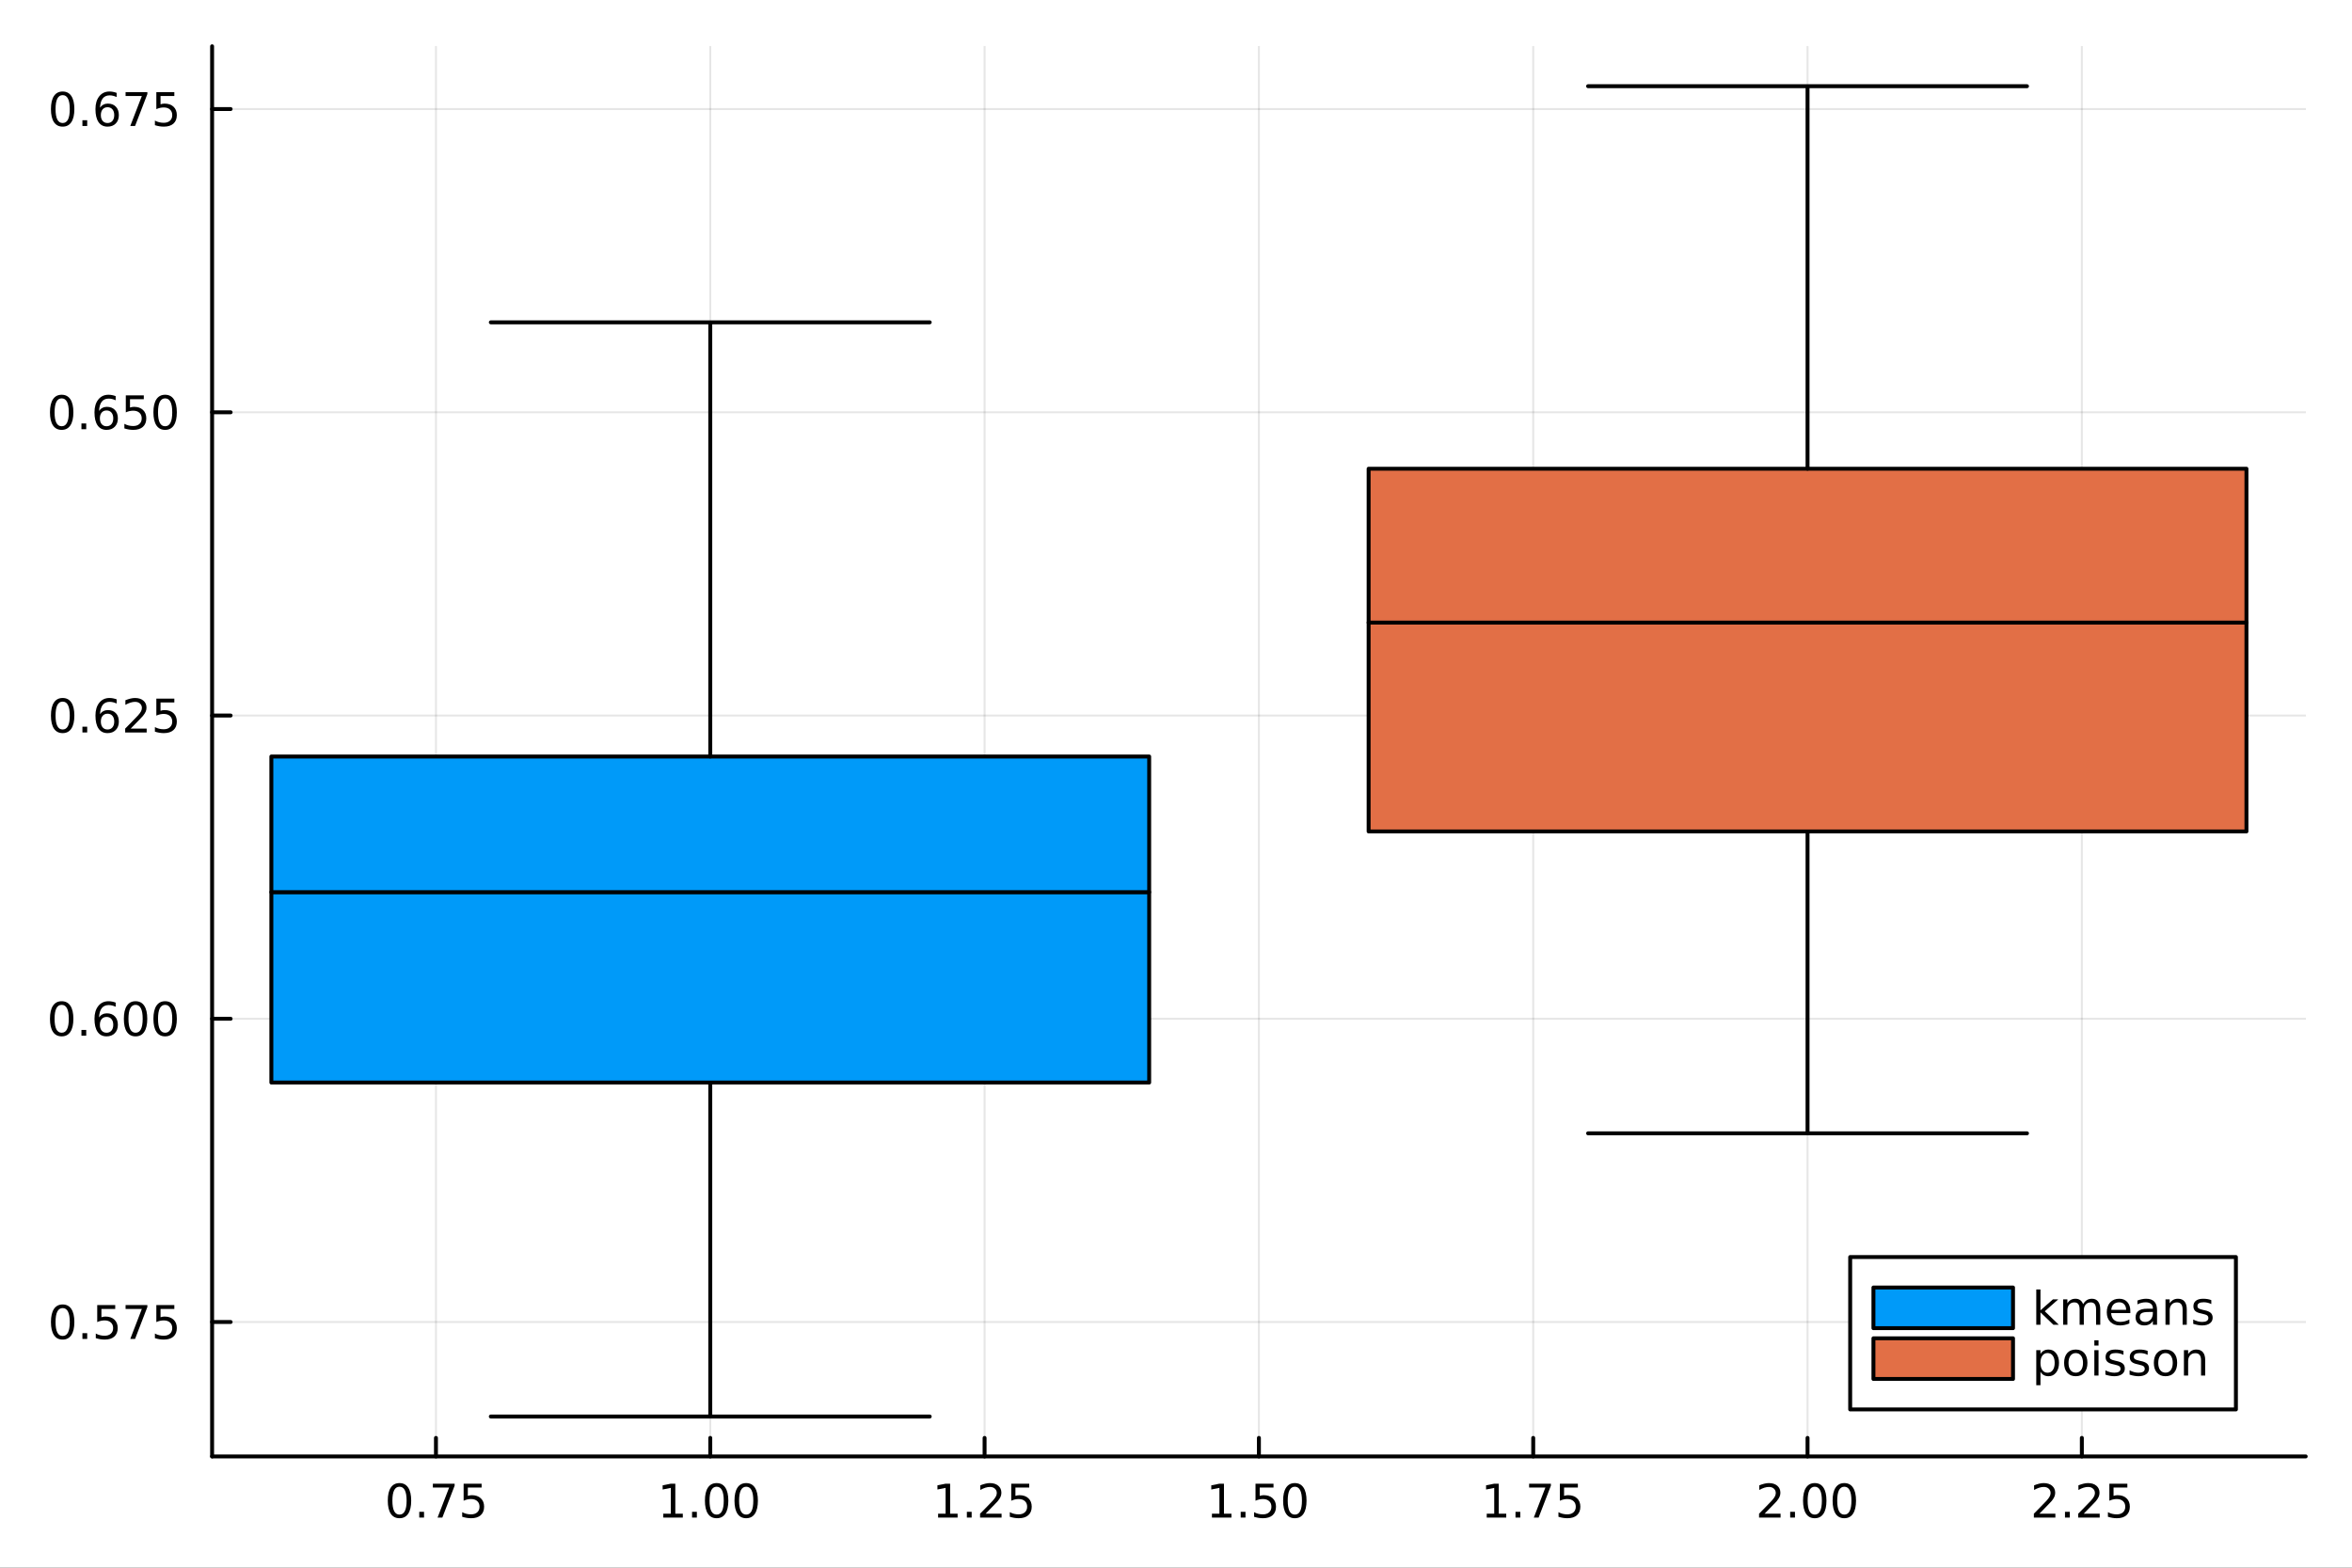 <?xml version="1.0" encoding="utf-8"?>
<svg xmlns="http://www.w3.org/2000/svg" xmlns:xlink="http://www.w3.org/1999/xlink" width="600" height="400" viewBox="0 0 2400 1600">
<rect x="0" y="0" width="2400" height="1600" fill="#333333" stroke="none"/>
<defs>
  <clipPath id="clip560">
    <rect x="0" y="0" width="2400" height="1600"/>
  </clipPath>
</defs>
<path clip-path="url(#clip560)" d="M0 1600 L2400 1600 L2400 8.88178e-14 L0 8.88178e-14  Z" fill="#ffffff" fill-rule="evenodd" fill-opacity="1"/>
<defs>
  <clipPath id="clip561">
    <rect x="480" y="0" width="1681" height="1600"/>
  </clipPath>
</defs>
<path clip-path="url(#clip560)" d="M216.436 1486.45 L2352.76 1486.45 L2352.76 47.244 L216.436 47.244  Z" fill="#ffffff" fill-rule="evenodd" fill-opacity="1"/>
<defs>
  <clipPath id="clip562">
    <rect x="216" y="47" width="2137" height="1440"/>
  </clipPath>
</defs>
<polyline clip-path="url(#clip562)" style="stroke:#000000; stroke-linecap:round; stroke-linejoin:round; stroke-width:2; stroke-opacity:0.1; fill:none" points="444.847,1486.45 444.847,47.244 "/>
<polyline clip-path="url(#clip562)" style="stroke:#000000; stroke-linecap:round; stroke-linejoin:round; stroke-width:2; stroke-opacity:0.1; fill:none" points="724.764,1486.45 724.764,47.244 "/>
<polyline clip-path="url(#clip562)" style="stroke:#000000; stroke-linecap:round; stroke-linejoin:round; stroke-width:2; stroke-opacity:0.1; fill:none" points="1004.68,1486.45 1004.68,47.244 "/>
<polyline clip-path="url(#clip562)" style="stroke:#000000; stroke-linecap:round; stroke-linejoin:round; stroke-width:2; stroke-opacity:0.1; fill:none" points="1284.6,1486.45 1284.6,47.244 "/>
<polyline clip-path="url(#clip562)" style="stroke:#000000; stroke-linecap:round; stroke-linejoin:round; stroke-width:2; stroke-opacity:0.1; fill:none" points="1564.51,1486.45 1564.51,47.244 "/>
<polyline clip-path="url(#clip562)" style="stroke:#000000; stroke-linecap:round; stroke-linejoin:round; stroke-width:2; stroke-opacity:0.1; fill:none" points="1844.43,1486.45 1844.43,47.244 "/>
<polyline clip-path="url(#clip562)" style="stroke:#000000; stroke-linecap:round; stroke-linejoin:round; stroke-width:2; stroke-opacity:0.1; fill:none" points="2124.34,1486.45 2124.34,47.244 "/>
<polyline clip-path="url(#clip562)" style="stroke:#000000; stroke-linecap:round; stroke-linejoin:round; stroke-width:2; stroke-opacity:0.1; fill:none" points="216.436,1349.25 2352.76,1349.25 "/>
<polyline clip-path="url(#clip562)" style="stroke:#000000; stroke-linecap:round; stroke-linejoin:round; stroke-width:2; stroke-opacity:0.1; fill:none" points="216.436,1039.76 2352.76,1039.76 "/>
<polyline clip-path="url(#clip562)" style="stroke:#000000; stroke-linecap:round; stroke-linejoin:round; stroke-width:2; stroke-opacity:0.1; fill:none" points="216.436,730.277 2352.76,730.277 "/>
<polyline clip-path="url(#clip562)" style="stroke:#000000; stroke-linecap:round; stroke-linejoin:round; stroke-width:2; stroke-opacity:0.1; fill:none" points="216.436,420.789 2352.76,420.789 "/>
<polyline clip-path="url(#clip562)" style="stroke:#000000; stroke-linecap:round; stroke-linejoin:round; stroke-width:2; stroke-opacity:0.1; fill:none" points="216.436,111.302 2352.76,111.302 "/>
<polyline clip-path="url(#clip560)" style="stroke:#000000; stroke-linecap:round; stroke-linejoin:round; stroke-width:4; stroke-opacity:1; fill:none" points="216.436,1486.45 2352.76,1486.45 "/>
<polyline clip-path="url(#clip560)" style="stroke:#000000; stroke-linecap:round; stroke-linejoin:round; stroke-width:4; stroke-opacity:1; fill:none" points="444.847,1486.45 444.847,1467.55 "/>
<polyline clip-path="url(#clip560)" style="stroke:#000000; stroke-linecap:round; stroke-linejoin:round; stroke-width:4; stroke-opacity:1; fill:none" points="724.764,1486.45 724.764,1467.55 "/>
<polyline clip-path="url(#clip560)" style="stroke:#000000; stroke-linecap:round; stroke-linejoin:round; stroke-width:4; stroke-opacity:1; fill:none" points="1004.68,1486.45 1004.68,1467.55 "/>
<polyline clip-path="url(#clip560)" style="stroke:#000000; stroke-linecap:round; stroke-linejoin:round; stroke-width:4; stroke-opacity:1; fill:none" points="1284.6,1486.45 1284.6,1467.55 "/>
<polyline clip-path="url(#clip560)" style="stroke:#000000; stroke-linecap:round; stroke-linejoin:round; stroke-width:4; stroke-opacity:1; fill:none" points="1564.51,1486.45 1564.51,1467.55 "/>
<polyline clip-path="url(#clip560)" style="stroke:#000000; stroke-linecap:round; stroke-linejoin:round; stroke-width:4; stroke-opacity:1; fill:none" points="1844.43,1486.45 1844.43,1467.55 "/>
<polyline clip-path="url(#clip560)" style="stroke:#000000; stroke-linecap:round; stroke-linejoin:round; stroke-width:4; stroke-opacity:1; fill:none" points="2124.34,1486.45 2124.34,1467.55 "/>
<path clip-path="url(#clip560)" d="M407.649 1517.37 Q404.037 1517.37 402.209 1520.93 Q400.403 1524.47 400.403 1531.6 Q400.403 1538.71 402.209 1542.27 Q404.037 1545.82 407.649 1545.82 Q411.283 1545.82 413.088 1542.27 Q414.917 1538.71 414.917 1531.6 Q414.917 1524.47 413.088 1520.93 Q411.283 1517.37 407.649 1517.37 M407.649 1513.66 Q413.459 1513.66 416.514 1518.27 Q419.593 1522.85 419.593 1531.6 Q419.593 1540.33 416.514 1544.94 Q413.459 1549.52 407.649 1549.52 Q401.838 1549.52 398.76 1544.94 Q395.704 1540.33 395.704 1531.6 Q395.704 1522.85 398.76 1518.27 Q401.838 1513.66 407.649 1513.66 Z" fill="#000000" fill-rule="nonzero" fill-opacity="1" /><path clip-path="url(#clip560)" d="M427.811 1542.97 L432.695 1542.97 L432.695 1548.85 L427.811 1548.85 L427.811 1542.97 Z" fill="#000000" fill-rule="nonzero" fill-opacity="1" /><path clip-path="url(#clip560)" d="M441.699 1514.29 L463.921 1514.29 L463.921 1516.28 L451.375 1548.85 L446.491 1548.85 L458.296 1518.22 L441.699 1518.22 L441.699 1514.29 Z" fill="#000000" fill-rule="nonzero" fill-opacity="1" /><path clip-path="url(#clip560)" d="M473.088 1514.29 L491.444 1514.29 L491.444 1518.22 L477.37 1518.22 L477.37 1526.7 Q478.389 1526.35 479.407 1526.19 Q480.426 1526 481.444 1526 Q487.231 1526 490.611 1529.17 Q493.991 1532.34 493.991 1537.76 Q493.991 1543.34 490.519 1546.44 Q487.046 1549.52 480.727 1549.52 Q478.551 1549.52 476.282 1549.15 Q474.037 1548.78 471.63 1548.04 L471.63 1543.34 Q473.713 1544.47 475.935 1545.03 Q478.157 1545.58 480.634 1545.58 Q484.639 1545.58 486.977 1543.48 Q489.315 1541.37 489.315 1537.76 Q489.315 1534.15 486.977 1532.04 Q484.639 1529.94 480.634 1529.94 Q478.759 1529.94 476.884 1530.35 Q475.032 1530.77 473.088 1531.65 L473.088 1514.29 Z" fill="#000000" fill-rule="nonzero" fill-opacity="1" /><path clip-path="url(#clip560)" d="M676.836 1544.91 L684.474 1544.91 L684.474 1518.55 L676.164 1520.21 L676.164 1515.95 L684.428 1514.29 L689.104 1514.29 L689.104 1544.91 L696.743 1544.91 L696.743 1548.85 L676.836 1548.85 L676.836 1544.91 Z" fill="#000000" fill-rule="nonzero" fill-opacity="1" /><path clip-path="url(#clip560)" d="M706.187 1542.97 L711.072 1542.97 L711.072 1548.85 L706.187 1548.85 L706.187 1542.97 Z" fill="#000000" fill-rule="nonzero" fill-opacity="1" /><path clip-path="url(#clip560)" d="M731.257 1517.37 Q727.646 1517.37 725.817 1520.93 Q724.011 1524.47 724.011 1531.6 Q724.011 1538.71 725.817 1542.27 Q727.646 1545.82 731.257 1545.82 Q734.891 1545.82 736.696 1542.27 Q738.525 1538.71 738.525 1531.6 Q738.525 1524.47 736.696 1520.93 Q734.891 1517.37 731.257 1517.37 M731.257 1513.66 Q737.067 1513.66 740.122 1518.27 Q743.201 1522.85 743.201 1531.6 Q743.201 1540.33 740.122 1544.94 Q737.067 1549.52 731.257 1549.52 Q725.446 1549.52 722.368 1544.94 Q719.312 1540.33 719.312 1531.6 Q719.312 1522.85 722.368 1518.27 Q725.446 1513.66 731.257 1513.66 Z" fill="#000000" fill-rule="nonzero" fill-opacity="1" /><path clip-path="url(#clip560)" d="M761.418 1517.37 Q757.807 1517.37 755.979 1520.93 Q754.173 1524.47 754.173 1531.6 Q754.173 1538.71 755.979 1542.27 Q757.807 1545.82 761.418 1545.82 Q765.053 1545.82 766.858 1542.27 Q768.687 1538.71 768.687 1531.6 Q768.687 1524.47 766.858 1520.93 Q765.053 1517.37 761.418 1517.37 M761.418 1513.66 Q767.229 1513.66 770.284 1518.27 Q773.363 1522.85 773.363 1531.6 Q773.363 1540.33 770.284 1544.94 Q767.229 1549.52 761.418 1549.52 Q755.608 1549.52 752.53 1544.94 Q749.474 1540.33 749.474 1531.6 Q749.474 1522.85 752.53 1518.27 Q755.608 1513.66 761.418 1513.66 Z" fill="#000000" fill-rule="nonzero" fill-opacity="1" /><path clip-path="url(#clip560)" d="M957.249 1544.91 L964.888 1544.91 L964.888 1518.55 L956.578 1520.21 L956.578 1515.95 L964.842 1514.29 L969.518 1514.29 L969.518 1544.91 L977.157 1544.91 L977.157 1548.85 L957.249 1548.85 L957.249 1544.91 Z" fill="#000000" fill-rule="nonzero" fill-opacity="1" /><path clip-path="url(#clip560)" d="M986.601 1542.97 L991.485 1542.97 L991.485 1548.85 L986.601 1548.85 L986.601 1542.97 Z" fill="#000000" fill-rule="nonzero" fill-opacity="1" /><path clip-path="url(#clip560)" d="M1005.7 1544.91 L1022.02 1544.91 L1022.02 1548.85 L1000.07 1548.85 L1000.07 1544.91 Q1002.74 1542.16 1007.32 1537.53 Q1011.93 1532.88 1013.11 1531.53 Q1015.35 1529.01 1016.23 1527.27 Q1017.13 1525.51 1017.13 1523.82 Q1017.13 1521.07 1015.19 1519.33 Q1013.27 1517.6 1010.17 1517.6 Q1007.97 1517.6 1005.51 1518.36 Q1003.08 1519.13 1000.3 1520.68 L1000.3 1515.95 Q1003.13 1514.82 1005.58 1514.24 Q1008.04 1513.66 1010.07 1513.66 Q1015.44 1513.66 1018.64 1516.35 Q1021.83 1519.03 1021.83 1523.52 Q1021.83 1525.65 1021.02 1527.57 Q1020.24 1529.47 1018.13 1532.07 Q1017.55 1532.74 1014.45 1535.95 Q1011.35 1539.15 1005.7 1544.91 Z" fill="#000000" fill-rule="nonzero" fill-opacity="1" /><path clip-path="url(#clip560)" d="M1031.88 1514.29 L1050.24 1514.29 L1050.24 1518.22 L1036.16 1518.22 L1036.16 1526.7 Q1037.18 1526.35 1038.2 1526.19 Q1039.22 1526 1040.24 1526 Q1046.02 1526 1049.4 1529.17 Q1052.78 1532.34 1052.78 1537.76 Q1052.78 1543.34 1049.31 1546.44 Q1045.84 1549.52 1039.52 1549.52 Q1037.34 1549.52 1035.07 1549.15 Q1032.83 1548.78 1030.42 1548.04 L1030.42 1543.34 Q1032.5 1544.47 1034.73 1545.03 Q1036.95 1545.58 1039.42 1545.58 Q1043.43 1545.58 1045.77 1543.48 Q1048.11 1541.37 1048.11 1537.76 Q1048.11 1534.15 1045.77 1532.04 Q1043.43 1529.94 1039.42 1529.94 Q1037.55 1529.94 1035.67 1530.35 Q1033.82 1530.77 1031.88 1531.65 L1031.88 1514.29 Z" fill="#000000" fill-rule="nonzero" fill-opacity="1" /><path clip-path="url(#clip560)" d="M1236.67 1544.91 L1244.31 1544.91 L1244.31 1518.55 L1236 1520.21 L1236 1515.95 L1244.26 1514.29 L1248.94 1514.29 L1248.94 1544.91 L1256.58 1544.91 L1256.58 1548.85 L1236.67 1548.85 L1236.67 1544.91 Z" fill="#000000" fill-rule="nonzero" fill-opacity="1" /><path clip-path="url(#clip560)" d="M1266.02 1542.97 L1270.9 1542.97 L1270.9 1548.85 L1266.02 1548.85 L1266.02 1542.97 Z" fill="#000000" fill-rule="nonzero" fill-opacity="1" /><path clip-path="url(#clip560)" d="M1281.14 1514.29 L1299.49 1514.29 L1299.49 1518.22 L1285.42 1518.22 L1285.42 1526.7 Q1286.44 1526.35 1287.45 1526.19 Q1288.47 1526 1289.49 1526 Q1295.28 1526 1298.66 1529.17 Q1302.04 1532.34 1302.04 1537.76 Q1302.04 1543.34 1298.57 1546.44 Q1295.09 1549.52 1288.77 1549.52 Q1286.6 1549.52 1284.33 1549.15 Q1282.08 1548.78 1279.68 1548.04 L1279.68 1543.34 Q1281.76 1544.47 1283.98 1545.03 Q1286.2 1545.58 1288.68 1545.58 Q1292.69 1545.58 1295.02 1543.48 Q1297.36 1541.37 1297.36 1537.76 Q1297.36 1534.15 1295.02 1532.04 Q1292.69 1529.94 1288.68 1529.94 Q1286.81 1529.94 1284.93 1530.35 Q1283.08 1530.77 1281.14 1531.65 L1281.14 1514.29 Z" fill="#000000" fill-rule="nonzero" fill-opacity="1" /><path clip-path="url(#clip560)" d="M1321.25 1517.37 Q1317.64 1517.37 1315.81 1520.93 Q1314.01 1524.47 1314.01 1531.6 Q1314.01 1538.71 1315.81 1542.27 Q1317.64 1545.82 1321.25 1545.82 Q1324.89 1545.82 1326.69 1542.27 Q1328.52 1538.71 1328.52 1531.6 Q1328.52 1524.47 1326.69 1520.93 Q1324.89 1517.37 1321.25 1517.37 M1321.25 1513.66 Q1327.06 1513.66 1330.12 1518.27 Q1333.2 1522.85 1333.2 1531.6 Q1333.2 1540.33 1330.12 1544.94 Q1327.06 1549.52 1321.25 1549.52 Q1315.44 1549.52 1312.36 1544.94 Q1309.31 1540.33 1309.31 1531.6 Q1309.31 1522.85 1312.36 1518.27 Q1315.44 1513.66 1321.25 1513.66 Z" fill="#000000" fill-rule="nonzero" fill-opacity="1" /><path clip-path="url(#clip560)" d="M1517.08 1544.91 L1524.72 1544.91 L1524.72 1518.55 L1516.41 1520.21 L1516.41 1515.95 L1524.67 1514.29 L1529.35 1514.29 L1529.35 1544.91 L1536.99 1544.91 L1536.99 1548.85 L1517.08 1548.85 L1517.08 1544.91 Z" fill="#000000" fill-rule="nonzero" fill-opacity="1" /><path clip-path="url(#clip560)" d="M1546.43 1542.97 L1551.32 1542.97 L1551.32 1548.85 L1546.43 1548.85 L1546.43 1542.97 Z" fill="#000000" fill-rule="nonzero" fill-opacity="1" /><path clip-path="url(#clip560)" d="M1560.32 1514.29 L1582.54 1514.29 L1582.54 1516.28 L1570 1548.85 L1565.11 1548.85 L1576.92 1518.22 L1560.32 1518.22 L1560.32 1514.29 Z" fill="#000000" fill-rule="nonzero" fill-opacity="1" /><path clip-path="url(#clip560)" d="M1591.71 1514.29 L1610.07 1514.29 L1610.07 1518.22 L1595.99 1518.22 L1595.99 1526.7 Q1597.01 1526.35 1598.03 1526.19 Q1599.05 1526 1600.07 1526 Q1605.85 1526 1609.23 1529.17 Q1612.61 1532.34 1612.61 1537.76 Q1612.61 1543.34 1609.14 1546.44 Q1605.67 1549.52 1599.35 1549.52 Q1597.17 1549.52 1594.91 1549.15 Q1592.66 1548.78 1590.25 1548.04 L1590.25 1543.34 Q1592.34 1544.47 1594.56 1545.03 Q1596.78 1545.58 1599.26 1545.58 Q1603.26 1545.58 1605.6 1543.48 Q1607.94 1541.37 1607.94 1537.76 Q1607.94 1534.15 1605.6 1532.04 Q1603.26 1529.94 1599.26 1529.94 Q1597.38 1529.94 1595.51 1530.35 Q1593.66 1530.77 1591.71 1531.65 L1591.71 1514.29 Z" fill="#000000" fill-rule="nonzero" fill-opacity="1" /><path clip-path="url(#clip560)" d="M1800.59 1544.91 L1816.91 1544.91 L1816.91 1548.85 L1794.96 1548.85 L1794.96 1544.91 Q1797.62 1542.16 1802.21 1537.53 Q1806.81 1532.88 1807.99 1531.53 Q1810.24 1529.01 1811.12 1527.27 Q1812.02 1525.51 1812.02 1523.82 Q1812.02 1521.07 1810.08 1519.33 Q1808.16 1517.6 1805.05 1517.6 Q1802.85 1517.6 1800.4 1518.36 Q1797.97 1519.13 1795.19 1520.68 L1795.19 1515.95 Q1798.02 1514.82 1800.47 1514.24 Q1802.92 1513.66 1804.96 1513.66 Q1810.33 1513.66 1813.53 1516.35 Q1816.72 1519.03 1816.72 1523.52 Q1816.72 1525.65 1815.91 1527.57 Q1815.12 1529.47 1813.02 1532.07 Q1812.44 1532.74 1809.34 1535.95 Q1806.23 1539.15 1800.59 1544.91 Z" fill="#000000" fill-rule="nonzero" fill-opacity="1" /><path clip-path="url(#clip560)" d="M1826.72 1542.97 L1831.6 1542.97 L1831.6 1548.85 L1826.72 1548.85 L1826.72 1542.97 Z" fill="#000000" fill-rule="nonzero" fill-opacity="1" /><path clip-path="url(#clip560)" d="M1851.79 1517.37 Q1848.18 1517.37 1846.35 1520.93 Q1844.54 1524.47 1844.54 1531.6 Q1844.54 1538.71 1846.35 1542.27 Q1848.18 1545.82 1851.79 1545.82 Q1855.42 1545.82 1857.23 1542.27 Q1859.06 1538.71 1859.06 1531.6 Q1859.06 1524.47 1857.23 1520.93 Q1855.42 1517.37 1851.79 1517.37 M1851.79 1513.66 Q1857.6 1513.66 1860.65 1518.27 Q1863.73 1522.85 1863.73 1531.6 Q1863.73 1540.33 1860.65 1544.94 Q1857.6 1549.52 1851.79 1549.52 Q1845.98 1549.52 1842.9 1544.94 Q1839.84 1540.33 1839.84 1531.6 Q1839.84 1522.85 1842.9 1518.27 Q1845.98 1513.66 1851.79 1513.66 Z" fill="#000000" fill-rule="nonzero" fill-opacity="1" /><path clip-path="url(#clip560)" d="M1881.95 1517.37 Q1878.34 1517.37 1876.51 1520.93 Q1874.71 1524.47 1874.71 1531.6 Q1874.71 1538.71 1876.51 1542.27 Q1878.34 1545.82 1881.95 1545.82 Q1885.59 1545.82 1887.39 1542.27 Q1889.22 1538.71 1889.22 1531.6 Q1889.22 1524.47 1887.39 1520.93 Q1885.59 1517.37 1881.95 1517.37 M1881.95 1513.66 Q1887.76 1513.66 1890.82 1518.27 Q1893.9 1522.85 1893.9 1531.6 Q1893.9 1540.33 1890.82 1544.94 Q1887.76 1549.52 1881.95 1549.52 Q1876.14 1549.52 1873.06 1544.94 Q1870.01 1540.33 1870.01 1531.6 Q1870.01 1522.85 1873.06 1518.27 Q1876.14 1513.66 1881.95 1513.66 Z" fill="#000000" fill-rule="nonzero" fill-opacity="1" /><path clip-path="url(#clip560)" d="M2081 1544.91 L2097.32 1544.91 L2097.32 1548.85 L2075.37 1548.85 L2075.37 1544.91 Q2078.04 1542.16 2082.62 1537.53 Q2087.23 1532.88 2088.41 1531.53 Q2090.65 1529.01 2091.53 1527.27 Q2092.43 1525.51 2092.43 1523.82 Q2092.43 1521.07 2090.49 1519.33 Q2088.57 1517.6 2085.47 1517.6 Q2083.27 1517.6 2080.81 1518.36 Q2078.38 1519.13 2075.61 1520.68 L2075.61 1515.95 Q2078.43 1514.82 2080.88 1514.24 Q2083.34 1513.66 2085.37 1513.66 Q2090.74 1513.66 2093.94 1516.35 Q2097.13 1519.03 2097.13 1523.52 Q2097.13 1525.65 2096.32 1527.57 Q2095.54 1529.47 2093.43 1532.07 Q2092.85 1532.74 2089.75 1535.95 Q2086.65 1539.15 2081 1544.91 Z" fill="#000000" fill-rule="nonzero" fill-opacity="1" /><path clip-path="url(#clip560)" d="M2107.13 1542.97 L2112.02 1542.97 L2112.02 1548.85 L2107.13 1548.85 L2107.13 1542.97 Z" fill="#000000" fill-rule="nonzero" fill-opacity="1" /><path clip-path="url(#clip560)" d="M2126.23 1544.91 L2142.55 1544.91 L2142.55 1548.85 L2120.61 1548.85 L2120.61 1544.91 Q2123.27 1542.16 2127.85 1537.53 Q2132.46 1532.88 2133.64 1531.53 Q2135.88 1529.01 2136.76 1527.27 Q2137.67 1525.51 2137.67 1523.82 Q2137.67 1521.07 2135.72 1519.33 Q2133.8 1517.6 2130.7 1517.6 Q2128.5 1517.6 2126.05 1518.36 Q2123.62 1519.13 2120.84 1520.68 L2120.84 1515.95 Q2123.66 1514.82 2126.12 1514.24 Q2128.57 1513.66 2130.61 1513.66 Q2135.98 1513.66 2139.17 1516.35 Q2142.37 1519.03 2142.37 1523.52 Q2142.37 1525.65 2141.55 1527.57 Q2140.77 1529.47 2138.66 1532.07 Q2138.08 1532.74 2134.98 1535.95 Q2131.88 1539.15 2126.23 1544.91 Z" fill="#000000" fill-rule="nonzero" fill-opacity="1" /><path clip-path="url(#clip560)" d="M2152.41 1514.29 L2170.77 1514.29 L2170.77 1518.22 L2156.69 1518.22 L2156.69 1526.7 Q2157.71 1526.35 2158.73 1526.19 Q2159.75 1526 2160.77 1526 Q2166.55 1526 2169.93 1529.17 Q2173.31 1532.34 2173.31 1537.76 Q2173.31 1543.34 2169.84 1546.44 Q2166.37 1549.52 2160.05 1549.52 Q2157.87 1549.52 2155.61 1549.15 Q2153.36 1548.78 2150.95 1548.04 L2150.95 1543.34 Q2153.04 1544.47 2155.26 1545.03 Q2157.48 1545.58 2159.96 1545.58 Q2163.96 1545.58 2166.3 1543.48 Q2168.64 1541.37 2168.64 1537.76 Q2168.64 1534.15 2166.3 1532.04 Q2163.96 1529.94 2159.96 1529.94 Q2158.08 1529.94 2156.21 1530.35 Q2154.36 1530.77 2152.41 1531.65 L2152.41 1514.29 Z" fill="#000000" fill-rule="nonzero" fill-opacity="1" /><polyline clip-path="url(#clip560)" style="stroke:#000000; stroke-linecap:round; stroke-linejoin:round; stroke-width:4; stroke-opacity:1; fill:none" points="216.436,1486.45 216.436,47.244 "/>
<polyline clip-path="url(#clip560)" style="stroke:#000000; stroke-linecap:round; stroke-linejoin:round; stroke-width:4; stroke-opacity:1; fill:none" points="216.436,1349.25 235.334,1349.25 "/>
<polyline clip-path="url(#clip560)" style="stroke:#000000; stroke-linecap:round; stroke-linejoin:round; stroke-width:4; stroke-opacity:1; fill:none" points="216.436,1039.76 235.334,1039.76 "/>
<polyline clip-path="url(#clip560)" style="stroke:#000000; stroke-linecap:round; stroke-linejoin:round; stroke-width:4; stroke-opacity:1; fill:none" points="216.436,730.277 235.334,730.277 "/>
<polyline clip-path="url(#clip560)" style="stroke:#000000; stroke-linecap:round; stroke-linejoin:round; stroke-width:4; stroke-opacity:1; fill:none" points="216.436,420.789 235.334,420.789 "/>
<polyline clip-path="url(#clip560)" style="stroke:#000000; stroke-linecap:round; stroke-linejoin:round; stroke-width:4; stroke-opacity:1; fill:none" points="216.436,111.302 235.334,111.302 "/>
<path clip-path="url(#clip560)" d="M63.932 1335.05 Q60.321 1335.05 58.492 1338.62 Q56.687 1342.16 56.687 1349.29 Q56.687 1356.39 58.492 1359.96 Q60.321 1363.5 63.932 1363.5 Q67.566 1363.5 69.372 1359.96 Q71.2 1356.39 71.2 1349.29 Q71.2 1342.16 69.372 1338.62 Q67.566 1335.05 63.932 1335.05 M63.932 1331.35 Q69.742 1331.35 72.798 1335.95 Q75.876 1340.54 75.876 1349.29 Q75.876 1358.01 72.798 1362.62 Q69.742 1367.2 63.932 1367.2 Q58.122 1367.2 55.043 1362.62 Q51.987 1358.01 51.987 1349.29 Q51.987 1340.54 55.043 1335.95 Q58.122 1331.35 63.932 1331.35 Z" fill="#000000" fill-rule="nonzero" fill-opacity="1" /><path clip-path="url(#clip560)" d="M84.094 1360.65 L88.978 1360.65 L88.978 1366.53 L84.094 1366.53 L84.094 1360.65 Z" fill="#000000" fill-rule="nonzero" fill-opacity="1" /><path clip-path="url(#clip560)" d="M99.21 1331.97 L117.566 1331.97 L117.566 1335.91 L103.492 1335.91 L103.492 1344.38 Q104.51 1344.03 105.529 1343.87 Q106.547 1343.68 107.566 1343.68 Q113.353 1343.68 116.733 1346.86 Q120.112 1350.03 120.112 1355.44 Q120.112 1361.02 116.64 1364.12 Q113.168 1367.2 106.848 1367.2 Q104.672 1367.2 102.404 1366.83 Q100.159 1366.46 97.751 1365.72 L97.751 1361.02 Q99.835 1362.16 102.057 1362.71 Q104.279 1363.27 106.756 1363.27 Q110.76 1363.27 113.098 1361.16 Q115.436 1359.05 115.436 1355.44 Q115.436 1351.83 113.098 1349.73 Q110.76 1347.62 106.756 1347.62 Q104.881 1347.62 103.006 1348.04 Q101.154 1348.45 99.21 1349.33 L99.21 1331.97 Z" fill="#000000" fill-rule="nonzero" fill-opacity="1" /><path clip-path="url(#clip560)" d="M128.144 1331.97 L150.367 1331.97 L150.367 1333.96 L137.82 1366.53 L132.936 1366.53 L144.742 1335.91 L128.144 1335.91 L128.144 1331.97 Z" fill="#000000" fill-rule="nonzero" fill-opacity="1" /><path clip-path="url(#clip560)" d="M159.533 1331.97 L177.89 1331.97 L177.89 1335.91 L163.816 1335.91 L163.816 1344.38 Q164.834 1344.03 165.853 1343.87 Q166.871 1343.68 167.89 1343.68 Q173.677 1343.68 177.056 1346.86 Q180.436 1350.03 180.436 1355.44 Q180.436 1361.02 176.964 1364.12 Q173.491 1367.2 167.172 1367.2 Q164.996 1367.2 162.728 1366.83 Q160.482 1366.46 158.075 1365.72 L158.075 1361.02 Q160.158 1362.16 162.38 1362.71 Q164.603 1363.27 167.079 1363.27 Q171.084 1363.27 173.422 1361.16 Q175.76 1359.05 175.76 1355.44 Q175.76 1351.83 173.422 1349.73 Q171.084 1347.62 167.079 1347.62 Q165.204 1347.62 163.329 1348.04 Q161.478 1348.45 159.533 1349.33 L159.533 1331.97 Z" fill="#000000" fill-rule="nonzero" fill-opacity="1" /><path clip-path="url(#clip560)" d="M62.937 1025.56 Q59.325 1025.56 57.497 1029.13 Q55.691 1032.67 55.691 1039.8 Q55.691 1046.91 57.497 1050.47 Q59.325 1054.01 62.937 1054.01 Q66.571 1054.01 68.376 1050.47 Q70.205 1046.91 70.205 1039.8 Q70.205 1032.67 68.376 1029.13 Q66.571 1025.56 62.937 1025.56 M62.937 1021.86 Q68.747 1021.86 71.802 1026.47 Q74.881 1031.05 74.881 1039.8 Q74.881 1048.53 71.802 1053.13 Q68.747 1057.72 62.937 1057.72 Q57.126 1057.72 54.048 1053.13 Q50.992 1048.53 50.992 1039.8 Q50.992 1031.05 54.048 1026.47 Q57.126 1021.86 62.937 1021.86 Z" fill="#000000" fill-rule="nonzero" fill-opacity="1" /><path clip-path="url(#clip560)" d="M83.098 1051.16 L87.983 1051.16 L87.983 1057.04 L83.098 1057.04 L83.098 1051.16 Z" fill="#000000" fill-rule="nonzero" fill-opacity="1" /><path clip-path="url(#clip560)" d="M108.746 1037.9 Q105.598 1037.9 103.746 1040.05 Q101.918 1042.21 101.918 1045.96 Q101.918 1049.68 103.746 1051.86 Q105.598 1054.01 108.746 1054.01 Q111.895 1054.01 113.723 1051.86 Q115.575 1049.68 115.575 1045.96 Q115.575 1042.21 113.723 1040.05 Q111.895 1037.9 108.746 1037.9 M118.029 1023.25 L118.029 1027.51 Q116.27 1026.67 114.464 1026.23 Q112.682 1025.79 110.922 1025.79 Q106.293 1025.79 103.839 1028.92 Q101.409 1032.04 101.061 1038.36 Q102.427 1036.35 104.487 1035.29 Q106.547 1034.2 109.024 1034.2 Q114.233 1034.2 117.242 1037.37 Q120.274 1040.52 120.274 1045.96 Q120.274 1051.28 117.126 1054.5 Q113.978 1057.72 108.746 1057.72 Q102.751 1057.72 99.58 1053.13 Q96.409 1048.53 96.409 1039.8 Q96.409 1031.6 100.297 1026.74 Q104.186 1021.86 110.737 1021.86 Q112.496 1021.86 114.279 1022.21 Q116.084 1022.55 118.029 1023.25 Z" fill="#000000" fill-rule="nonzero" fill-opacity="1" /><path clip-path="url(#clip560)" d="M138.33 1025.56 Q134.719 1025.56 132.89 1029.13 Q131.084 1032.67 131.084 1039.8 Q131.084 1046.91 132.89 1050.47 Q134.719 1054.01 138.33 1054.01 Q141.964 1054.01 143.769 1050.47 Q145.598 1046.91 145.598 1039.8 Q145.598 1032.67 143.769 1029.13 Q141.964 1025.56 138.33 1025.56 M138.33 1021.86 Q144.14 1021.86 147.195 1026.47 Q150.274 1031.05 150.274 1039.8 Q150.274 1048.53 147.195 1053.13 Q144.14 1057.72 138.33 1057.72 Q132.519 1057.72 129.441 1053.13 Q126.385 1048.53 126.385 1039.8 Q126.385 1031.05 129.441 1026.47 Q132.519 1021.86 138.33 1021.86 Z" fill="#000000" fill-rule="nonzero" fill-opacity="1" /><path clip-path="url(#clip560)" d="M168.491 1025.56 Q164.88 1025.56 163.052 1029.13 Q161.246 1032.67 161.246 1039.8 Q161.246 1046.91 163.052 1050.47 Q164.88 1054.01 168.491 1054.01 Q172.126 1054.01 173.931 1050.47 Q175.76 1046.91 175.76 1039.8 Q175.76 1032.67 173.931 1029.13 Q172.126 1025.56 168.491 1025.56 M168.491 1021.86 Q174.302 1021.86 177.357 1026.47 Q180.436 1031.05 180.436 1039.8 Q180.436 1048.53 177.357 1053.13 Q174.302 1057.72 168.491 1057.72 Q162.681 1057.72 159.603 1053.13 Q156.547 1048.53 156.547 1039.8 Q156.547 1031.05 159.603 1026.47 Q162.681 1021.86 168.491 1021.86 Z" fill="#000000" fill-rule="nonzero" fill-opacity="1" /><path clip-path="url(#clip560)" d="M63.932 716.075 Q60.321 716.075 58.492 719.64 Q56.687 723.182 56.687 730.311 Q56.687 737.418 58.492 740.983 Q60.321 744.524 63.932 744.524 Q67.566 744.524 69.372 740.983 Q71.2 737.418 71.2 730.311 Q71.2 723.182 69.372 719.64 Q67.566 716.075 63.932 716.075 M63.932 712.372 Q69.742 712.372 72.798 716.978 Q75.876 721.561 75.876 730.311 Q75.876 739.038 72.798 743.645 Q69.742 748.228 63.932 748.228 Q58.122 748.228 55.043 743.645 Q51.987 739.038 51.987 730.311 Q51.987 721.561 55.043 716.978 Q58.122 712.372 63.932 712.372 Z" fill="#000000" fill-rule="nonzero" fill-opacity="1" /><path clip-path="url(#clip560)" d="M84.094 741.677 L88.978 741.677 L88.978 747.557 L84.094 747.557 L84.094 741.677 Z" fill="#000000" fill-rule="nonzero" fill-opacity="1" /><path clip-path="url(#clip560)" d="M109.742 728.413 Q106.594 728.413 104.742 730.566 Q102.913 732.719 102.913 736.469 Q102.913 740.196 104.742 742.371 Q106.594 744.524 109.742 744.524 Q112.89 744.524 114.719 742.371 Q116.57 740.196 116.57 736.469 Q116.57 732.719 114.719 730.566 Q112.89 728.413 109.742 728.413 M119.024 713.761 L119.024 718.02 Q117.265 717.186 115.459 716.747 Q113.677 716.307 111.918 716.307 Q107.288 716.307 104.834 719.432 Q102.404 722.557 102.057 728.876 Q103.422 726.862 105.483 725.797 Q107.543 724.71 110.02 724.71 Q115.228 724.71 118.237 727.881 Q121.27 731.029 121.27 736.469 Q121.27 741.793 118.121 745.01 Q114.973 748.228 109.742 748.228 Q103.746 748.228 100.575 743.645 Q97.404 739.038 97.404 730.311 Q97.404 722.117 101.293 717.256 Q105.182 712.372 111.733 712.372 Q113.492 712.372 115.274 712.719 Q117.08 713.066 119.024 713.761 Z" fill="#000000" fill-rule="nonzero" fill-opacity="1" /><path clip-path="url(#clip560)" d="M133.353 743.621 L149.672 743.621 L149.672 747.557 L127.728 747.557 L127.728 743.621 Q130.39 740.867 134.973 736.237 Q139.58 731.584 140.76 730.242 Q143.006 727.719 143.885 725.983 Q144.788 724.223 144.788 722.534 Q144.788 719.779 142.843 718.043 Q140.922 716.307 137.82 716.307 Q135.621 716.307 133.168 717.071 Q130.737 717.835 127.959 719.385 L127.959 714.663 Q130.783 713.529 133.237 712.95 Q135.691 712.372 137.728 712.372 Q143.098 712.372 146.293 715.057 Q149.487 717.742 149.487 722.233 Q149.487 724.362 148.677 726.284 Q147.89 728.182 145.783 730.774 Q145.205 731.446 142.103 734.663 Q139.001 737.858 133.353 743.621 Z" fill="#000000" fill-rule="nonzero" fill-opacity="1" /><path clip-path="url(#clip560)" d="M159.533 712.997 L177.89 712.997 L177.89 716.932 L163.816 716.932 L163.816 725.404 Q164.834 725.057 165.853 724.895 Q166.871 724.71 167.89 724.71 Q173.677 724.71 177.056 727.881 Q180.436 731.052 180.436 736.469 Q180.436 742.047 176.964 745.149 Q173.491 748.228 167.172 748.228 Q164.996 748.228 162.728 747.858 Q160.482 747.487 158.075 746.746 L158.075 742.047 Q160.158 743.182 162.38 743.737 Q164.603 744.293 167.079 744.293 Q171.084 744.293 173.422 742.186 Q175.76 740.08 175.76 736.469 Q175.76 732.858 173.422 730.751 Q171.084 728.645 167.079 728.645 Q165.204 728.645 163.329 729.061 Q161.478 729.478 159.533 730.358 L159.533 712.997 Z" fill="#000000" fill-rule="nonzero" fill-opacity="1" /><path clip-path="url(#clip560)" d="M62.937 406.588 Q59.325 406.588 57.497 410.153 Q55.691 413.694 55.691 420.824 Q55.691 427.93 57.497 431.495 Q59.325 435.037 62.937 435.037 Q66.571 435.037 68.376 431.495 Q70.205 427.93 70.205 420.824 Q70.205 413.694 68.376 410.153 Q66.571 406.588 62.937 406.588 M62.937 402.884 Q68.747 402.884 71.802 407.491 Q74.881 412.074 74.881 420.824 Q74.881 429.551 71.802 434.157 Q68.747 438.74 62.937 438.74 Q57.126 438.74 54.048 434.157 Q50.992 429.551 50.992 420.824 Q50.992 412.074 54.048 407.491 Q57.126 402.884 62.937 402.884 Z" fill="#000000" fill-rule="nonzero" fill-opacity="1" /><path clip-path="url(#clip560)" d="M83.098 432.189 L87.983 432.189 L87.983 438.069 L83.098 438.069 L83.098 432.189 Z" fill="#000000" fill-rule="nonzero" fill-opacity="1" /><path clip-path="url(#clip560)" d="M108.746 418.926 Q105.598 418.926 103.746 421.078 Q101.918 423.231 101.918 426.981 Q101.918 430.708 103.746 432.884 Q105.598 435.037 108.746 435.037 Q111.895 435.037 113.723 432.884 Q115.575 430.708 115.575 426.981 Q115.575 423.231 113.723 421.078 Q111.895 418.926 108.746 418.926 M118.029 404.273 L118.029 408.532 Q116.27 407.699 114.464 407.259 Q112.682 406.819 110.922 406.819 Q106.293 406.819 103.839 409.944 Q101.409 413.069 101.061 419.389 Q102.427 417.375 104.487 416.31 Q106.547 415.222 109.024 415.222 Q114.233 415.222 117.242 418.393 Q120.274 421.541 120.274 426.981 Q120.274 432.305 117.126 435.523 Q113.978 438.74 108.746 438.74 Q102.751 438.74 99.58 434.157 Q96.409 429.551 96.409 420.824 Q96.409 412.629 100.297 407.768 Q104.186 402.884 110.737 402.884 Q112.496 402.884 114.279 403.231 Q116.084 403.579 118.029 404.273 Z" fill="#000000" fill-rule="nonzero" fill-opacity="1" /><path clip-path="url(#clip560)" d="M128.376 403.509 L146.732 403.509 L146.732 407.444 L132.658 407.444 L132.658 415.916 Q133.677 415.569 134.695 415.407 Q135.714 415.222 136.732 415.222 Q142.519 415.222 145.899 418.393 Q149.279 421.565 149.279 426.981 Q149.279 432.56 145.806 435.662 Q142.334 438.74 136.015 438.74 Q133.839 438.74 131.57 438.37 Q129.325 438 126.918 437.259 L126.918 432.56 Q129.001 433.694 131.223 434.25 Q133.445 434.805 135.922 434.805 Q139.927 434.805 142.265 432.699 Q144.603 430.592 144.603 426.981 Q144.603 423.37 142.265 421.264 Q139.927 419.157 135.922 419.157 Q134.047 419.157 132.172 419.574 Q130.32 419.99 128.376 420.87 L128.376 403.509 Z" fill="#000000" fill-rule="nonzero" fill-opacity="1" /><path clip-path="url(#clip560)" d="M168.491 406.588 Q164.88 406.588 163.052 410.153 Q161.246 413.694 161.246 420.824 Q161.246 427.93 163.052 431.495 Q164.88 435.037 168.491 435.037 Q172.126 435.037 173.931 431.495 Q175.76 427.93 175.76 420.824 Q175.76 413.694 173.931 410.153 Q172.126 406.588 168.491 406.588 M168.491 402.884 Q174.302 402.884 177.357 407.491 Q180.436 412.074 180.436 420.824 Q180.436 429.551 177.357 434.157 Q174.302 438.74 168.491 438.74 Q162.681 438.74 159.603 434.157 Q156.547 429.551 156.547 420.824 Q156.547 412.074 159.603 407.491 Q162.681 402.884 168.491 402.884 Z" fill="#000000" fill-rule="nonzero" fill-opacity="1" /><path clip-path="url(#clip560)" d="M63.932 97.1 Q60.321 97.1 58.492 100.665 Q56.687 104.207 56.687 111.336 Q56.687 118.443 58.492 122.007 Q60.321 125.549 63.932 125.549 Q67.566 125.549 69.372 122.007 Q71.2 118.443 71.2 111.336 Q71.2 104.207 69.372 100.665 Q67.566 97.1 63.932 97.1 M63.932 93.397 Q69.742 93.397 72.798 98.003 Q75.876 102.586 75.876 111.336 Q75.876 120.063 72.798 124.67 Q69.742 129.253 63.932 129.253 Q58.122 129.253 55.043 124.67 Q51.987 120.063 51.987 111.336 Q51.987 102.586 55.043 98.003 Q58.122 93.397 63.932 93.397 Z" fill="#000000" fill-rule="nonzero" fill-opacity="1" /><path clip-path="url(#clip560)" d="M84.094 122.702 L88.978 122.702 L88.978 128.582 L84.094 128.582 L84.094 122.702 Z" fill="#000000" fill-rule="nonzero" fill-opacity="1" /><path clip-path="url(#clip560)" d="M109.742 109.438 Q106.594 109.438 104.742 111.591 Q102.913 113.744 102.913 117.494 Q102.913 121.22 104.742 123.396 Q106.594 125.549 109.742 125.549 Q112.89 125.549 114.719 123.396 Q116.57 121.22 116.57 117.494 Q116.57 113.744 114.719 111.591 Q112.89 109.438 109.742 109.438 M119.024 94.785 L119.024 99.045 Q117.265 98.211 115.459 97.772 Q113.677 97.332 111.918 97.332 Q107.288 97.332 104.834 100.457 Q102.404 103.582 102.057 109.901 Q103.422 107.887 105.483 106.822 Q107.543 105.734 110.02 105.734 Q115.228 105.734 118.237 108.906 Q121.27 112.054 121.27 117.494 Q121.27 122.818 118.121 126.035 Q114.973 129.253 109.742 129.253 Q103.746 129.253 100.575 124.67 Q97.404 120.063 97.404 111.336 Q97.404 103.142 101.293 98.281 Q105.182 93.397 111.733 93.397 Q113.492 93.397 115.274 93.744 Q117.08 94.091 119.024 94.785 Z" fill="#000000" fill-rule="nonzero" fill-opacity="1" /><path clip-path="url(#clip560)" d="M128.144 94.022 L150.367 94.022 L150.367 96.012 L137.82 128.582 L132.936 128.582 L144.742 97.957 L128.144 97.957 L128.144 94.022 Z" fill="#000000" fill-rule="nonzero" fill-opacity="1" /><path clip-path="url(#clip560)" d="M159.533 94.022 L177.89 94.022 L177.89 97.957 L163.816 97.957 L163.816 106.429 Q164.834 106.082 165.853 105.92 Q166.871 105.734 167.89 105.734 Q173.677 105.734 177.056 108.906 Q180.436 112.077 180.436 117.494 Q180.436 123.072 176.964 126.174 Q173.491 129.253 167.172 129.253 Q164.996 129.253 162.728 128.882 Q160.482 128.512 158.075 127.771 L158.075 123.072 Q160.158 124.207 162.38 124.762 Q164.603 125.318 167.079 125.318 Q171.084 125.318 173.422 123.211 Q175.76 121.105 175.76 117.494 Q175.76 113.883 173.422 111.776 Q171.084 109.67 167.079 109.67 Q165.204 109.67 163.329 110.086 Q161.478 110.503 159.533 111.383 L159.533 94.022 Z" fill="#000000" fill-rule="nonzero" fill-opacity="1" /><path clip-path="url(#clip562)" d="M724.764 1445.72 L500.831 1445.72 L948.697 1445.72 L724.764 1445.72 L724.764 1104.84 L724.764 1445.72  Z" fill="#009af9" fill-rule="evenodd" fill-opacity="1"/>
<polyline clip-path="url(#clip562)" style="stroke:#000000; stroke-linecap:round; stroke-linejoin:round; stroke-width:4; stroke-opacity:1; fill:none" points="724.764,1445.72 500.831,1445.72 948.697,1445.72 724.764,1445.72 724.764,1104.84 724.764,1445.72 "/>
<path clip-path="url(#clip562)" d="M1172.63 1104.84 L1172.63 910.517 L276.898 910.517 L276.898 1104.84 L1172.63 1104.84 L1172.63 910.517 L1172.63 1104.84  Z" fill="#009af9" fill-rule="evenodd" fill-opacity="1"/>
<polyline clip-path="url(#clip562)" style="stroke:#000000; stroke-linecap:round; stroke-linejoin:round; stroke-width:4; stroke-opacity:1; fill:none" points="1172.63,1104.84 1172.63,910.517 276.898,910.517 276.898,1104.84 1172.63,1104.84 1172.63,910.517 1172.63,1104.84 "/>
<path clip-path="url(#clip562)" d="M1172.63 772.115 L276.898 772.115 L276.898 910.517 L1172.63 910.517 L1172.63 772.115 L724.764 772.115 L1172.63 772.115  Z" fill="#009af9" fill-rule="evenodd" fill-opacity="1"/>
<polyline clip-path="url(#clip562)" style="stroke:#000000; stroke-linecap:round; stroke-linejoin:round; stroke-width:4; stroke-opacity:1; fill:none" points="1172.63,772.115 276.898,772.115 276.898,910.517 1172.63,910.517 1172.63,772.115 724.764,772.115 1172.63,772.115 "/>
<path clip-path="url(#clip562)" d="M724.764 328.979 L500.831 328.979 L948.697 328.979 L724.764 328.979 L724.764 772.115 L724.764 328.979  Z" fill="#009af9" fill-rule="evenodd" fill-opacity="1"/>
<polyline clip-path="url(#clip562)" style="stroke:#000000; stroke-linecap:round; stroke-linejoin:round; stroke-width:4; stroke-opacity:1; fill:none" points="724.764,328.979 500.831,328.979 948.697,328.979 724.764,328.979 724.764,772.115 724.764,328.979 "/>
<polyline clip-path="url(#clip562)" style="stroke:#009af9; stroke-linecap:round; stroke-linejoin:round; stroke-width:0; stroke-opacity:1; fill:none" points="724.764,1445.72 500.831,1445.72 948.697,1445.72 724.764,1445.72 724.764,1104.84 "/>
<polyline clip-path="url(#clip562)" style="stroke:#009af9; stroke-linecap:round; stroke-linejoin:round; stroke-width:0; stroke-opacity:1; fill:none" points="1172.63,1104.84 1172.63,910.517 276.898,910.517 276.898,1104.84 1172.63,1104.84 1172.63,910.517 "/>
<polyline clip-path="url(#clip562)" style="stroke:#009af9; stroke-linecap:round; stroke-linejoin:round; stroke-width:0; stroke-opacity:1; fill:none" points="1172.63,772.115 276.898,772.115 276.898,910.517 1172.63,910.517 1172.63,772.115 724.764,772.115 "/>
<polyline clip-path="url(#clip562)" style="stroke:#009af9; stroke-linecap:round; stroke-linejoin:round; stroke-width:0; stroke-opacity:1; fill:none" points="724.764,328.979 500.831,328.979 948.697,328.979 724.764,328.979 724.764,772.115 "/>
<path clip-path="url(#clip562)" d="M1844.43 1156.68 L1620.5 1156.68 L2068.36 1156.68 L1844.43 1156.68 L1844.43 848.568 L1844.43 1156.68  Z" fill="#e26f46" fill-rule="evenodd" fill-opacity="1"/>
<polyline clip-path="url(#clip562)" style="stroke:#000000; stroke-linecap:round; stroke-linejoin:round; stroke-width:4; stroke-opacity:1; fill:none" points="1844.43,1156.68 1620.5,1156.68 2068.36,1156.68 1844.43,1156.68 1844.43,848.568 1844.43,1156.68 "/>
<path clip-path="url(#clip562)" d="M2292.29 848.568 L2292.29 635.417 L1396.56 635.417 L1396.56 848.568 L2292.29 848.568 L2292.29 635.417 L2292.29 848.568  Z" fill="#e26f46" fill-rule="evenodd" fill-opacity="1"/>
<polyline clip-path="url(#clip562)" style="stroke:#000000; stroke-linecap:round; stroke-linejoin:round; stroke-width:4; stroke-opacity:1; fill:none" points="2292.29,848.568 2292.29,635.417 1396.56,635.417 1396.56,848.568 2292.29,848.568 2292.29,635.417 2292.29,848.568 "/>
<path clip-path="url(#clip562)" d="M2292.29 478.391 L1396.56 478.391 L1396.56 635.417 L2292.29 635.417 L2292.29 478.391 L1844.43 478.391 L2292.29 478.391  Z" fill="#e26f46" fill-rule="evenodd" fill-opacity="1"/>
<polyline clip-path="url(#clip562)" style="stroke:#000000; stroke-linecap:round; stroke-linejoin:round; stroke-width:4; stroke-opacity:1; fill:none" points="2292.29,478.391 1396.56,478.391 1396.56,635.417 2292.29,635.417 2292.29,478.391 1844.43,478.391 2292.29,478.391 "/>
<path clip-path="url(#clip562)" d="M1844.43 87.976 L1620.5 87.976 L2068.36 87.976 L1844.43 87.976 L1844.43 478.391 L1844.43 87.976  Z" fill="#e26f46" fill-rule="evenodd" fill-opacity="1"/>
<polyline clip-path="url(#clip562)" style="stroke:#000000; stroke-linecap:round; stroke-linejoin:round; stroke-width:4; stroke-opacity:1; fill:none" points="1844.43,87.976 1620.5,87.976 2068.36,87.976 1844.43,87.976 1844.43,478.391 1844.43,87.976 "/>
<polyline clip-path="url(#clip562)" style="stroke:#e26f46; stroke-linecap:round; stroke-linejoin:round; stroke-width:0; stroke-opacity:1; fill:none" points="1844.43,1156.68 1620.5,1156.68 2068.36,1156.68 1844.43,1156.68 1844.43,848.568 "/>
<polyline clip-path="url(#clip562)" style="stroke:#e26f46; stroke-linecap:round; stroke-linejoin:round; stroke-width:0; stroke-opacity:1; fill:none" points="2292.29,848.568 2292.29,635.417 1396.56,635.417 1396.56,848.568 2292.29,848.568 2292.29,635.417 "/>
<polyline clip-path="url(#clip562)" style="stroke:#e26f46; stroke-linecap:round; stroke-linejoin:round; stroke-width:0; stroke-opacity:1; fill:none" points="2292.29,478.391 1396.56,478.391 1396.56,635.417 2292.29,635.417 2292.29,478.391 1844.43,478.391 "/>
<polyline clip-path="url(#clip562)" style="stroke:#e26f46; stroke-linecap:round; stroke-linejoin:round; stroke-width:0; stroke-opacity:1; fill:none" points="1844.43,87.976 1620.5,87.976 2068.36,87.976 1844.43,87.976 1844.43,478.391 "/>
<path clip-path="url(#clip560)" d="M1887.94 1438.47 L2281.55 1438.47 L2281.55 1282.95 L1887.94 1282.95  Z" fill="#ffffff" fill-rule="evenodd" fill-opacity="1"/>
<polyline clip-path="url(#clip560)" style="stroke:#000000; stroke-linecap:round; stroke-linejoin:round; stroke-width:4; stroke-opacity:1; fill:none" points="1887.94,1438.47 2281.55,1438.47 2281.55,1282.95 1887.94,1282.95 1887.94,1438.47 "/>
<path clip-path="url(#clip560)" d="M1911.67 1355.53 L2054.1 1355.53 L2054.1 1314.06 L1911.67 1314.06 L1911.67 1355.53  Z" fill="#009af9" fill-rule="evenodd" fill-opacity="1"/>
<polyline clip-path="url(#clip560)" style="stroke:#000000; stroke-linecap:round; stroke-linejoin:round; stroke-width:4; stroke-opacity:1; fill:none" points="1911.67,1355.53 2054.1,1355.53 2054.1,1314.06 1911.67,1314.06 1911.67,1355.53 "/>
<path clip-path="url(#clip560)" d="M2077.83 1316.06 L2082.11 1316.06 L2082.11 1337.33 L2094.82 1326.15 L2100.26 1326.15 L2086.51 1338.28 L2100.84 1352.07 L2095.29 1352.07 L2082.11 1339.41 L2082.11 1352.07 L2077.83 1352.07 L2077.83 1316.06 Z" fill="#000000" fill-rule="nonzero" fill-opacity="1" /><path clip-path="url(#clip560)" d="M2125.63 1331.13 Q2127.23 1328.26 2129.45 1326.89 Q2131.67 1325.52 2134.68 1325.52 Q2138.73 1325.52 2140.93 1328.37 Q2143.13 1331.19 2143.13 1336.43 L2143.13 1352.07 L2138.85 1352.07 L2138.85 1336.57 Q2138.85 1332.84 2137.53 1331.03 Q2136.21 1329.23 2133.5 1329.23 Q2130.19 1329.23 2128.27 1331.43 Q2126.35 1333.63 2126.35 1337.42 L2126.35 1352.07 L2122.07 1352.07 L2122.07 1336.57 Q2122.07 1332.82 2120.75 1331.03 Q2119.43 1329.23 2116.67 1329.23 Q2113.41 1329.23 2111.49 1331.45 Q2109.57 1333.65 2109.57 1337.42 L2109.57 1352.07 L2105.29 1352.07 L2105.29 1326.15 L2109.57 1326.15 L2109.57 1330.18 Q2111.03 1327.79 2113.06 1326.66 Q2115.1 1325.52 2117.9 1325.52 Q2120.73 1325.52 2122.69 1326.96 Q2124.68 1328.39 2125.63 1331.13 Z" fill="#000000" fill-rule="nonzero" fill-opacity="1" /><path clip-path="url(#clip560)" d="M2173.8 1338.05 L2173.8 1340.13 L2154.22 1340.13 Q2154.5 1344.53 2156.86 1346.84 Q2159.24 1349.13 2163.48 1349.13 Q2165.93 1349.13 2168.23 1348.53 Q2170.54 1347.93 2172.81 1346.73 L2172.81 1350.75 Q2170.52 1351.73 2168.11 1352.24 Q2165.7 1352.75 2163.23 1352.75 Q2157.02 1352.75 2153.39 1349.13 Q2149.78 1345.52 2149.78 1339.37 Q2149.78 1333 2153.2 1329.27 Q2156.65 1325.52 2162.48 1325.52 Q2167.72 1325.52 2170.75 1328.9 Q2173.8 1332.26 2173.8 1338.05 M2169.54 1336.8 Q2169.5 1333.3 2167.58 1331.22 Q2165.68 1329.13 2162.53 1329.13 Q2158.97 1329.13 2156.81 1331.15 Q2154.68 1333.16 2154.36 1336.82 L2169.54 1336.8 Z" fill="#000000" fill-rule="nonzero" fill-opacity="1" /><path clip-path="url(#clip560)" d="M2192.58 1339.04 Q2187.42 1339.04 2185.42 1340.22 Q2183.43 1341.4 2183.43 1344.25 Q2183.43 1346.52 2184.92 1347.86 Q2186.42 1349.18 2188.99 1349.18 Q2192.53 1349.18 2194.66 1346.68 Q2196.81 1344.16 2196.81 1339.99 L2196.81 1339.04 L2192.58 1339.04 M2201.07 1337.28 L2201.07 1352.07 L2196.81 1352.07 L2196.81 1348.14 Q2195.35 1350.5 2193.18 1351.63 Q2191 1352.75 2187.86 1352.75 Q2183.87 1352.75 2181.51 1350.52 Q2179.17 1348.28 2179.17 1344.53 Q2179.17 1340.15 2182.09 1337.93 Q2185.03 1335.71 2190.84 1335.71 L2196.81 1335.71 L2196.81 1335.29 Q2196.81 1332.35 2194.87 1330.76 Q2192.95 1329.13 2189.45 1329.13 Q2187.23 1329.13 2185.12 1329.67 Q2183.02 1330.2 2181.07 1331.26 L2181.07 1327.33 Q2183.41 1326.43 2185.61 1325.99 Q2187.81 1325.52 2189.89 1325.52 Q2195.52 1325.52 2198.29 1328.44 Q2201.07 1331.36 2201.07 1337.28 Z" fill="#000000" fill-rule="nonzero" fill-opacity="1" /><path clip-path="url(#clip560)" d="M2231.4 1336.43 L2231.4 1352.07 L2227.14 1352.07 L2227.14 1336.57 Q2227.14 1332.88 2225.7 1331.06 Q2224.27 1329.23 2221.4 1329.23 Q2217.95 1329.23 2215.96 1331.43 Q2213.97 1333.63 2213.97 1337.42 L2213.97 1352.07 L2209.68 1352.07 L2209.68 1326.15 L2213.97 1326.15 L2213.97 1330.18 Q2215.49 1327.84 2217.55 1326.68 Q2219.64 1325.52 2222.35 1325.52 Q2226.81 1325.52 2229.1 1328.3 Q2231.4 1331.06 2231.4 1336.43 Z" fill="#000000" fill-rule="nonzero" fill-opacity="1" /><path clip-path="url(#clip560)" d="M2256.42 1326.91 L2256.42 1330.94 Q2254.61 1330.01 2252.67 1329.55 Q2250.73 1329.09 2248.64 1329.09 Q2245.47 1329.09 2243.87 1330.06 Q2242.3 1331.03 2242.3 1332.98 Q2242.3 1334.46 2243.43 1335.32 Q2244.57 1336.15 2247.99 1336.91 L2249.45 1337.24 Q2253.99 1338.21 2255.89 1339.99 Q2257.81 1341.75 2257.81 1344.92 Q2257.81 1348.53 2254.94 1350.64 Q2252.09 1352.75 2247.09 1352.75 Q2245.01 1352.75 2242.74 1352.33 Q2240.49 1351.94 2237.99 1351.13 L2237.99 1346.73 Q2240.35 1347.95 2242.65 1348.58 Q2244.94 1349.18 2247.18 1349.18 Q2250.19 1349.18 2251.81 1348.16 Q2253.43 1347.12 2253.43 1345.25 Q2253.43 1343.51 2252.25 1342.58 Q2251.1 1341.66 2247.14 1340.8 L2245.66 1340.45 Q2241.7 1339.62 2239.94 1337.91 Q2238.18 1336.17 2238.18 1333.16 Q2238.18 1329.51 2240.77 1327.51 Q2243.36 1325.52 2248.13 1325.52 Q2250.49 1325.52 2252.58 1325.87 Q2254.66 1326.22 2256.42 1326.91 Z" fill="#000000" fill-rule="nonzero" fill-opacity="1" /><path clip-path="url(#clip560)" d="M1911.67 1407.37 L2054.1 1407.37 L2054.1 1365.9 L1911.67 1365.9 L1911.67 1407.37  Z" fill="#e26f46" fill-rule="evenodd" fill-opacity="1"/>
<polyline clip-path="url(#clip560)" style="stroke:#000000; stroke-linecap:round; stroke-linejoin:round; stroke-width:4; stroke-opacity:1; fill:none" points="1911.67,1407.37 2054.1,1407.37 2054.1,1365.9 1911.67,1365.9 1911.67,1407.37 "/>
<path clip-path="url(#clip560)" d="M2082.11 1400.03 L2082.11 1413.78 L2077.83 1413.78 L2077.83 1377.99 L2082.11 1377.99 L2082.11 1381.92 Q2083.46 1379.61 2085.49 1378.5 Q2087.55 1377.36 2090.4 1377.36 Q2095.12 1377.36 2098.06 1381.11 Q2101.03 1384.86 2101.03 1390.97 Q2101.03 1397.09 2098.06 1400.84 Q2095.12 1404.59 2090.4 1404.59 Q2087.55 1404.59 2085.49 1403.47 Q2083.46 1402.34 2082.11 1400.03 M2096.61 1390.97 Q2096.61 1386.28 2094.66 1383.61 Q2092.74 1380.93 2089.36 1380.93 Q2085.98 1380.93 2084.04 1383.61 Q2082.11 1386.28 2082.11 1390.97 Q2082.11 1395.67 2084.04 1398.36 Q2085.98 1401.02 2089.36 1401.02 Q2092.74 1401.02 2094.66 1398.36 Q2096.61 1395.67 2096.61 1390.97 Z" fill="#000000" fill-rule="nonzero" fill-opacity="1" /><path clip-path="url(#clip560)" d="M2118.13 1380.97 Q2114.71 1380.97 2112.72 1383.66 Q2110.73 1386.32 2110.73 1390.97 Q2110.73 1395.63 2112.69 1398.31 Q2114.68 1400.97 2118.13 1400.97 Q2121.54 1400.97 2123.53 1398.29 Q2125.52 1395.6 2125.52 1390.97 Q2125.52 1386.37 2123.53 1383.68 Q2121.54 1380.97 2118.13 1380.97 M2118.13 1377.36 Q2123.69 1377.36 2126.86 1380.97 Q2130.03 1384.59 2130.03 1390.97 Q2130.03 1397.34 2126.86 1400.97 Q2123.69 1404.59 2118.13 1404.59 Q2112.55 1404.59 2109.38 1400.97 Q2106.24 1397.34 2106.24 1390.97 Q2106.24 1384.59 2109.38 1380.97 Q2112.55 1377.36 2118.13 1377.36 Z" fill="#000000" fill-rule="nonzero" fill-opacity="1" /><path clip-path="url(#clip560)" d="M2137.09 1377.99 L2141.35 1377.99 L2141.35 1403.91 L2137.09 1403.91 L2137.09 1377.99 M2137.09 1367.9 L2141.35 1367.9 L2141.35 1373.29 L2137.09 1373.29 L2137.09 1367.9 Z" fill="#000000" fill-rule="nonzero" fill-opacity="1" /><path clip-path="url(#clip560)" d="M2166.79 1378.75 L2166.79 1382.78 Q2164.98 1381.85 2163.04 1381.39 Q2161.1 1380.93 2159.01 1380.93 Q2155.84 1380.93 2154.24 1381.9 Q2152.67 1382.87 2152.67 1384.82 Q2152.67 1386.3 2153.8 1387.16 Q2154.94 1387.99 2158.36 1388.75 L2159.82 1389.08 Q2164.36 1390.05 2166.26 1391.83 Q2168.18 1393.59 2168.18 1396.76 Q2168.18 1400.37 2165.31 1402.48 Q2162.46 1404.59 2157.46 1404.59 Q2155.38 1404.59 2153.11 1404.17 Q2150.86 1403.78 2148.36 1402.97 L2148.36 1398.57 Q2150.73 1399.79 2153.02 1400.42 Q2155.31 1401.02 2157.55 1401.02 Q2160.56 1401.02 2162.18 1400 Q2163.8 1398.96 2163.8 1397.09 Q2163.8 1395.35 2162.62 1394.42 Q2161.47 1393.5 2157.51 1392.64 L2156.03 1392.29 Q2152.07 1391.46 2150.31 1389.75 Q2148.55 1388.01 2148.55 1385 Q2148.55 1381.35 2151.14 1379.35 Q2153.73 1377.36 2158.5 1377.36 Q2160.86 1377.36 2162.95 1377.71 Q2165.03 1378.06 2166.79 1378.75 Z" fill="#000000" fill-rule="nonzero" fill-opacity="1" /><path clip-path="url(#clip560)" d="M2191.49 1378.75 L2191.49 1382.78 Q2189.68 1381.85 2187.74 1381.39 Q2185.79 1380.93 2183.71 1380.93 Q2180.54 1380.93 2178.94 1381.9 Q2177.37 1382.87 2177.37 1384.82 Q2177.37 1386.3 2178.5 1387.16 Q2179.64 1387.99 2183.06 1388.75 L2184.52 1389.08 Q2189.06 1390.05 2190.96 1391.83 Q2192.88 1393.59 2192.88 1396.76 Q2192.88 1400.37 2190.01 1402.48 Q2187.16 1404.59 2182.16 1404.59 Q2180.08 1404.59 2177.81 1404.17 Q2175.56 1403.78 2173.06 1402.97 L2173.06 1398.57 Q2175.42 1399.79 2177.72 1400.42 Q2180.01 1401.02 2182.25 1401.02 Q2185.26 1401.02 2186.88 1400 Q2188.5 1398.96 2188.5 1397.09 Q2188.5 1395.35 2187.32 1394.42 Q2186.17 1393.5 2182.21 1392.64 L2180.73 1392.29 Q2176.77 1391.46 2175.01 1389.75 Q2173.25 1388.01 2173.25 1385 Q2173.25 1381.35 2175.84 1379.35 Q2178.43 1377.36 2183.2 1377.36 Q2185.56 1377.36 2187.65 1377.71 Q2189.73 1378.06 2191.49 1378.75 Z" fill="#000000" fill-rule="nonzero" fill-opacity="1" /><path clip-path="url(#clip560)" d="M2209.71 1380.97 Q2206.28 1380.97 2204.29 1383.66 Q2202.3 1386.32 2202.3 1390.97 Q2202.3 1395.63 2204.27 1398.31 Q2206.26 1400.97 2209.71 1400.97 Q2213.11 1400.97 2215.1 1398.29 Q2217.09 1395.6 2217.09 1390.97 Q2217.09 1386.37 2215.1 1383.68 Q2213.11 1380.97 2209.71 1380.97 M2209.71 1377.36 Q2215.26 1377.36 2218.43 1380.97 Q2221.6 1384.59 2221.6 1390.97 Q2221.6 1397.34 2218.43 1400.97 Q2215.26 1404.59 2209.71 1404.59 Q2204.13 1404.59 2200.96 1400.97 Q2197.81 1397.34 2197.81 1390.97 Q2197.81 1384.59 2200.96 1380.97 Q2204.13 1377.36 2209.71 1377.36 Z" fill="#000000" fill-rule="nonzero" fill-opacity="1" /><path clip-path="url(#clip560)" d="M2250.22 1388.27 L2250.22 1403.91 L2245.96 1403.91 L2245.96 1388.41 Q2245.96 1384.72 2244.52 1382.9 Q2243.09 1381.07 2240.22 1381.07 Q2236.77 1381.07 2234.78 1383.27 Q2232.79 1385.47 2232.79 1389.26 L2232.79 1403.91 L2228.5 1403.91 L2228.5 1377.99 L2232.79 1377.99 L2232.79 1382.02 Q2234.31 1379.68 2236.37 1378.52 Q2238.46 1377.36 2241.16 1377.36 Q2245.63 1377.36 2247.92 1380.14 Q2250.22 1382.9 2250.22 1388.27 Z" fill="#000000" fill-rule="nonzero" fill-opacity="1" /></svg>
